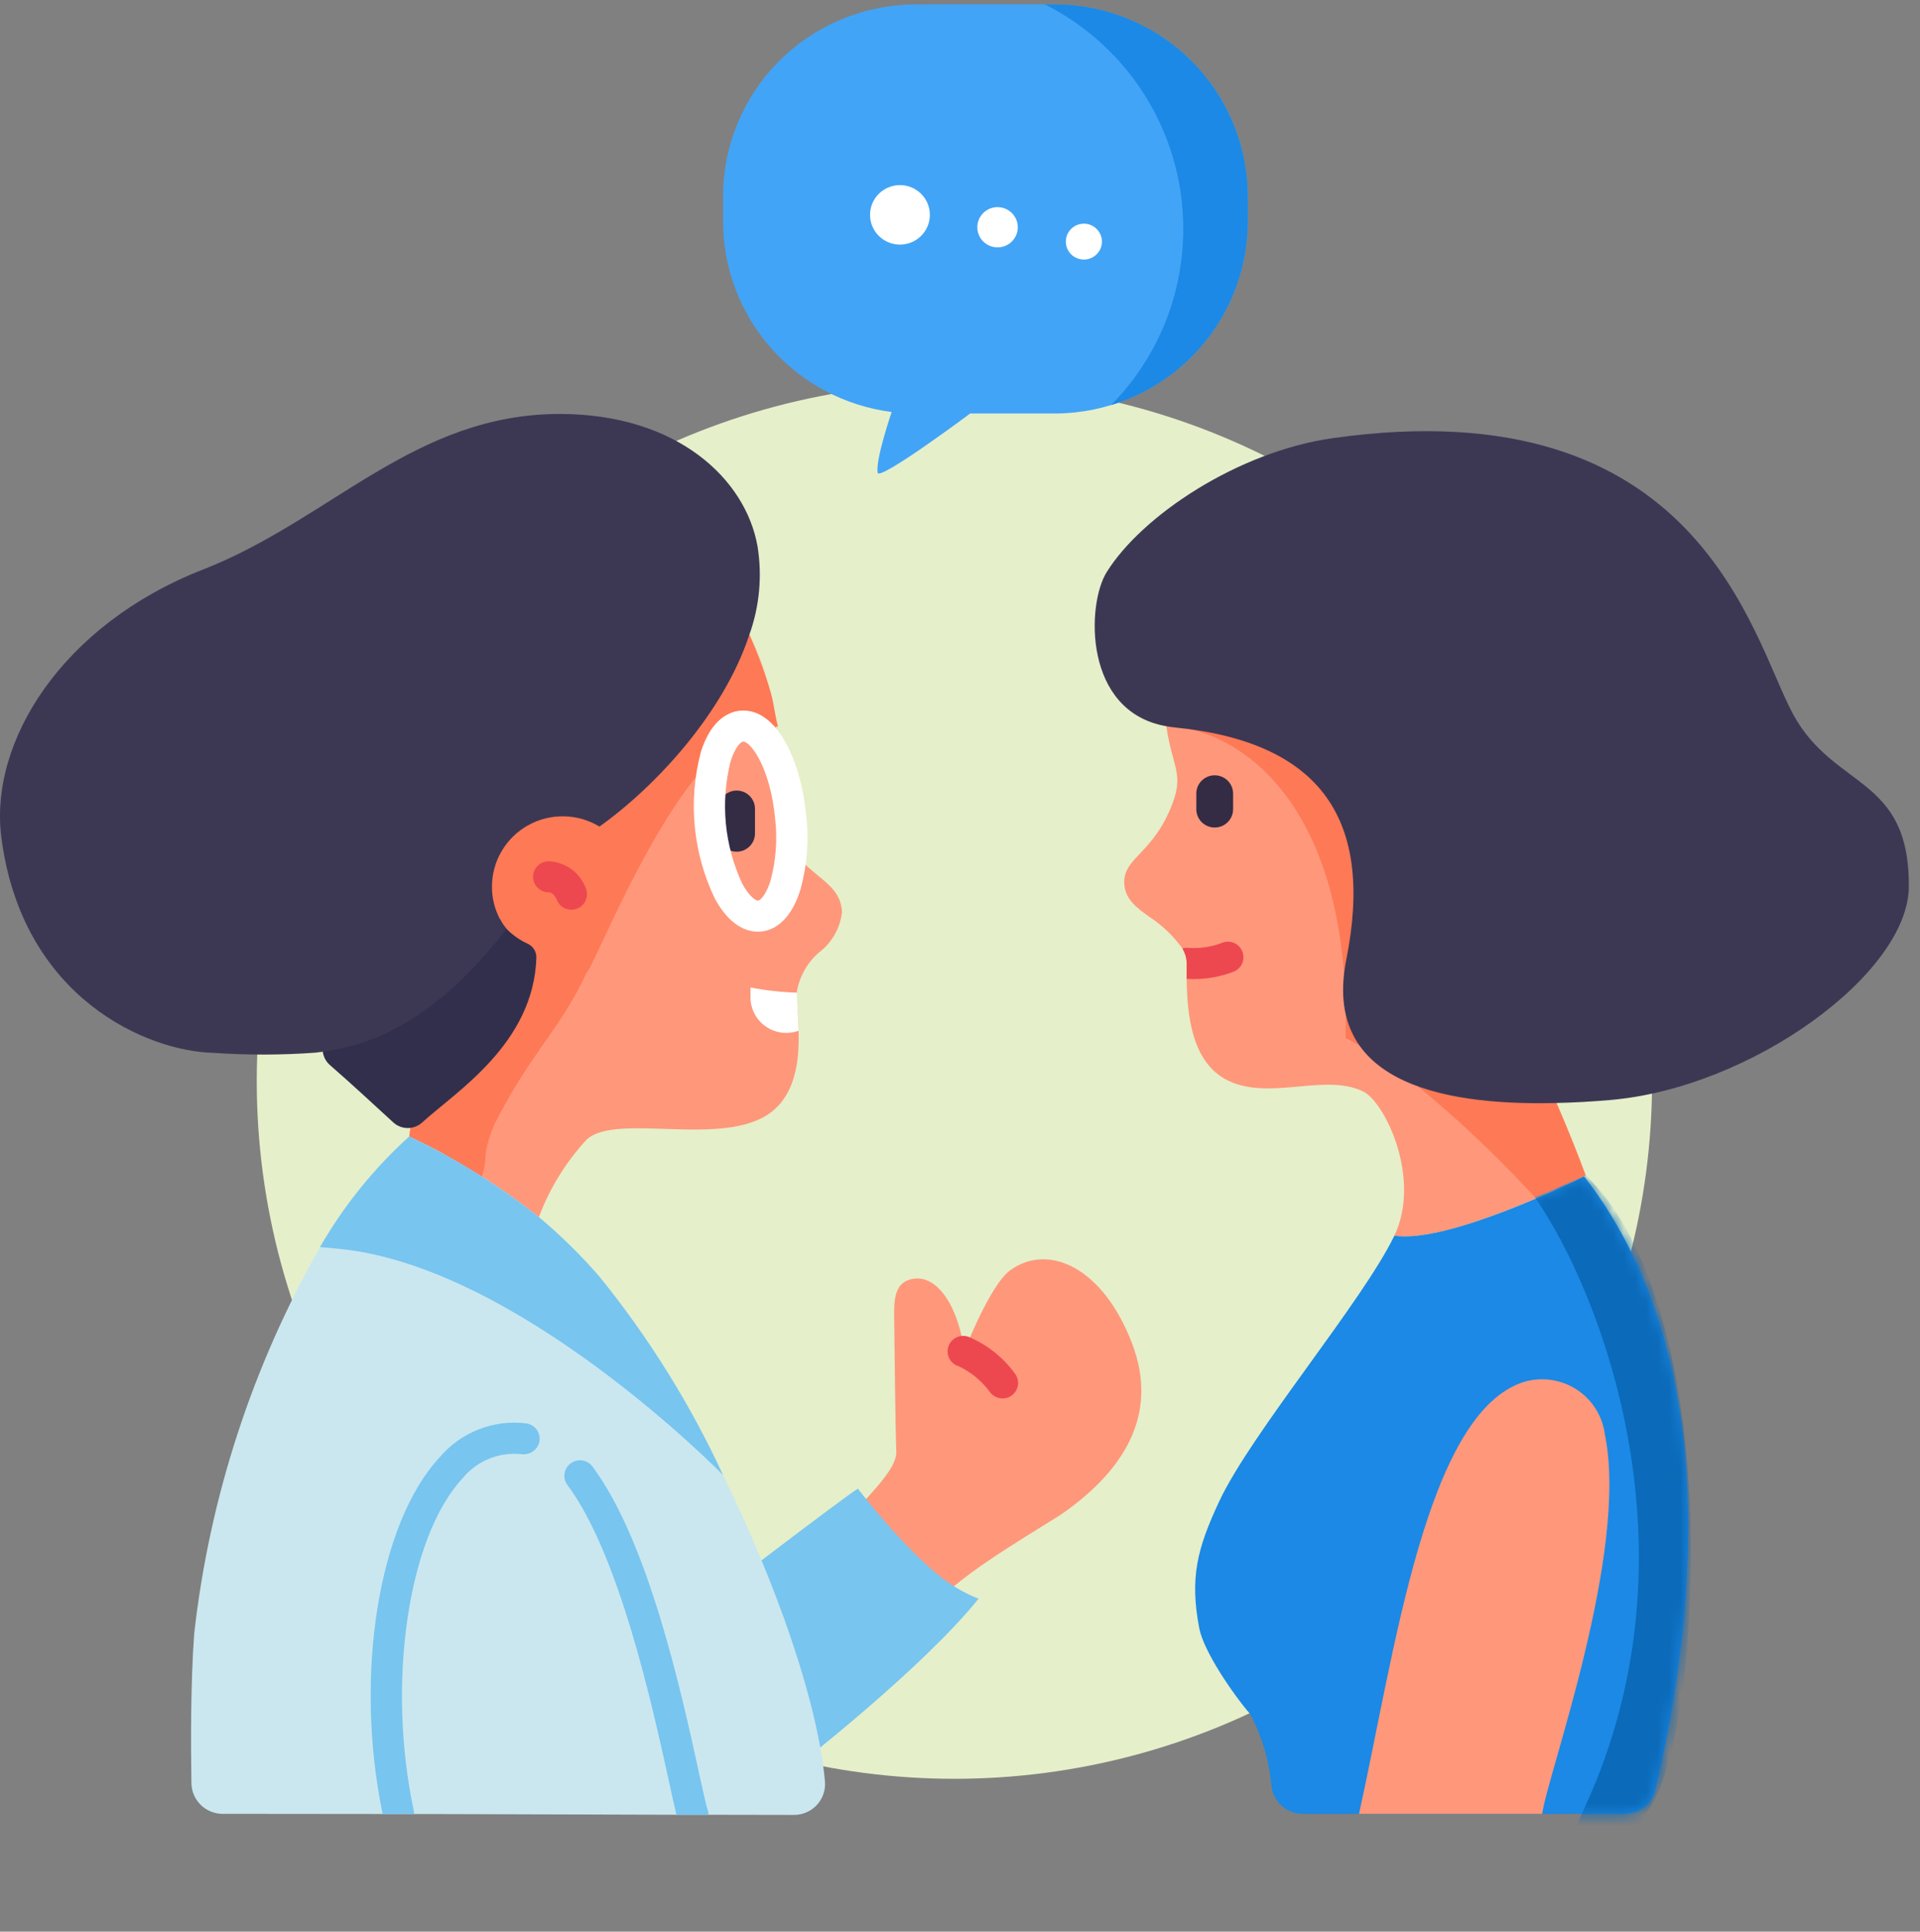 <svg width="172" height="173" viewBox="0 0 172 173" fill="none" xmlns="http://www.w3.org/2000/svg">
<rect x="0" y="0" width="172" height="173" fill="#808080" stroke="none"/>
<circle cx="85.5" cy="96.812" r="62.5" fill="#E5EFCA"/>
<path d="M75.43 81.703C75.346 82.416 75.118 83.105 74.758 83.728C74.399 84.351 73.916 84.894 73.339 85.326C72.285 86.256 71.589 87.52 71.368 88.904C71.327 89.159 71.323 89.419 71.356 89.676C71.447 90.51 71.521 91.399 71.536 92.318C71.626 95.051 71.237 97.931 69.117 99.579C64.892 102.875 55.202 99.579 52.544 102.074C50.682 104.087 49.232 106.442 48.273 109.006C44.692 106.167 40.795 103.746 36.659 101.791C36.838 101.524 37.533 87.05 39.484 78.384C43.288 61.487 60.576 58.278 67.128 56.851H67.144C71.219 65.402 68.801 70.212 70.189 74.373C71.578 78.534 75.295 78.556 75.43 81.703Z" fill="#FF977B"/>
<path d="M52.544 87.122C50.136 92.309 47.529 94.253 44.269 100.736C42.965 103.978 43.923 103.358 42.965 105.922C39.384 103.083 40.795 103.746 36.659 101.791C36.838 101.524 37.533 87.05 39.484 78.384C43.288 61.487 60.576 58.278 67.128 56.851H67.144C69.694 63.136 69.043 62.488 69.694 65.081C61.871 63.784 53.396 86.474 52.544 87.122Z" fill="#FE7955"/>
<path d="M141.91 105.349C141.91 105.349 129.855 111.412 124.905 110.675C127.366 105.571 124.079 98.687 122.094 97.742C118.555 96.045 113.479 98.757 109.675 96.601C106.794 94.919 106.346 90.983 106.304 87.673V86.283C106.302 86.033 106.265 85.785 106.192 85.546C106.124 85.338 106.035 85.138 105.927 84.948C105.111 83.816 104.092 82.844 102.92 82.083C101.885 81.332 100.724 80.539 100.71 79.01C100.71 76.784 103.326 76.423 105.004 72.042C106.081 69.247 105.018 68.719 104.486 65.061V65.047C104.417 62.663 104.652 60.28 105.186 57.955C118.513 59.276 127.827 62.822 135.254 84.294L139.239 99.48C140.023 101.483 140.914 103.442 141.91 105.349Z" fill="#FF977B"/>
<path d="M120.545 92.957C121.067 71.175 110.332 65.297 104.899 65.081C120.024 57.82 135.974 88.851 142.059 105.274L137.496 107.219C137.496 107.219 128.151 96.847 120.545 92.957Z" fill="#FE7955"/>
<path d="M160.638 63.977C164.326 70.746 171.058 69.44 171 79.413C170.955 87.163 156.935 97.437 144.229 98.52C142.586 98.66 140.915 98.758 139.242 98.787C128.567 99.025 118.474 96.635 120.608 85.931C123.073 73.564 118.519 66.462 105.186 65.145C104.947 65.115 104.709 65.086 104.486 65.042C97.052 63.75 97.336 54.158 99.127 51.263C102.263 46.201 110.875 40.441 119.406 39.238C152.306 34.61 156.919 57.162 160.638 63.977Z" fill="#3C3854"/>
<path d="M86.373 121.062C86.373 121.062 88.658 115.093 90.51 113.757C93.958 111.292 98.796 113.534 101.393 120.261C103.99 126.987 100.259 131.942 95.347 135.433C93.958 136.428 86.88 140.418 84.402 143.06L83.656 142.713C80.785 140.827 78.339 138.371 76.471 135.498C78.187 133.551 80.341 131.485 80.296 130.015C80.207 127.713 80.156 122.131 80.103 118.004C80.088 116.504 80.103 114.944 81.596 114.574C84.163 113.95 85.986 117.572 86.373 121.062Z" fill="#FF977B"/>
<path d="M85.583 142.145C81.909 139.933 76.912 133.415 76.863 133.341L76.848 133.326C75.392 134.242 63.382 143.437 63.382 143.437L71.205 158.328C71.205 158.328 82.626 149.464 87.658 143.184C86.938 142.898 86.243 142.55 85.583 142.145Z" fill="#78C5EF"/>
<path d="M73.901 159.529C73.937 159.914 73.891 160.302 73.766 160.669C73.641 161.035 73.441 161.371 73.177 161.656C72.913 161.94 72.593 162.166 72.236 162.32C71.878 162.473 71.493 162.55 71.104 162.546L63.468 162.532H60.601L37.092 162.463H34.281L19.933 162.449C19.203 162.446 18.503 162.159 17.983 161.649C17.463 161.14 17.164 160.449 17.149 159.723C17.094 156.414 17.066 150.768 17.401 146.276C18.774 134.109 22.608 122.344 28.673 111.69C30.799 107.995 33.493 104.654 36.659 101.789C40.793 103.744 44.688 106.166 48.266 109.006C50.222 110.637 52.041 112.423 53.707 114.346C58.118 119.788 61.834 125.754 64.769 132.105C69.426 141.603 73.23 152.242 73.901 159.529Z" fill="#CAE7EF"/>
<path d="M35.236 100.529C33.532 98.982 31.652 97.205 29.577 95.408C29.214 95.097 28.979 94.665 28.917 94.193C28.855 93.721 28.971 93.242 29.241 92.849C29.395 92.634 29.59 92.451 29.816 92.313C30.042 92.174 30.293 92.082 30.556 92.041C35.01 91.286 39.485 88.377 44.797 82.326C45.041 82.816 45.388 83.249 45.813 83.596C46.258 83.975 46.755 84.29 47.289 84.531C47.521 84.642 47.716 84.817 47.851 85.036C47.986 85.254 48.055 85.506 48.051 85.763C47.805 93.456 40.919 97.714 37.815 100.534C37.462 100.854 37.002 101.03 36.525 101.029C36.047 101.028 35.588 100.85 35.236 100.529Z" fill="#322F4C"/>
<path d="M28.668 111.69C30.794 107.995 33.49 104.653 36.656 101.787C40.792 103.742 44.689 106.163 48.271 109.002C50.224 110.636 52.042 112.424 53.707 114.348C58.117 119.789 61.833 125.753 64.769 132.103C64.769 132.103 46.482 113.377 30.329 111.844C29.915 111.805 28.668 111.69 28.668 111.69Z" fill="#78C5EF"/>
<path d="M67.859 48.907C68.292 51.574 68.041 54.306 67.128 56.851C64.829 63.843 58.752 70.435 53.702 74.028C52.741 73.446 51.642 73.129 50.516 73.109C49.391 73.09 48.281 73.369 47.3 73.918C46.319 74.466 45.503 75.265 44.936 76.232C44.368 77.198 44.07 78.298 44.072 79.417C44.068 80.792 44.525 82.129 45.37 83.218C44.773 83.976 44.191 84.672 43.623 85.326C37.98 91.755 32.978 93.759 28.24 94.279C25.198 94.499 22.144 94.504 19.102 94.293C13.249 94.154 2.006 89.453 0.125 75.038C-1.009 66.416 5.591 55.93 18.166 51.016C29.648 46.532 37.098 37.074 50.161 37.074C60.694 37.09 66.785 42.909 67.859 48.907Z" fill="#3C3854"/>
<path d="M145.569 162.449H116.684C115.994 162.447 115.329 162.191 114.817 161.732C114.304 161.273 113.98 160.642 113.905 159.96C113.7 157.722 113.062 155.545 112.024 153.549C110.457 151.741 107.843 147.907 107.44 145.858C106.559 141.286 107.261 138.658 109.232 134.441C112.083 128.354 122.098 116.521 124.909 110.672C129.702 111.399 141.213 105.713 141.885 105.372C141.893 105.363 141.903 105.358 141.915 105.357C155.9 123.388 150.636 150.235 148.292 160.314C148.147 160.924 147.799 161.466 147.305 161.854C146.811 162.242 146.199 162.451 145.569 162.449Z" fill="#1B89E5"/>
<mask id="mask0_355_834" style="mask-type:alpha" maskUnits="userSpaceOnUse" x="107" y="105" width="45" height="58">
<path d="M145.569 162.449H116.684C115.994 162.447 115.329 162.191 114.817 161.732C114.304 161.273 113.98 160.642 113.905 159.96C113.7 157.722 113.062 155.545 112.024 153.549C110.457 151.741 107.843 147.907 107.44 145.858C106.559 141.286 107.261 138.658 109.232 134.441C112.083 128.354 122.098 116.521 124.909 110.672C129.702 111.399 141.213 105.713 141.885 105.372C141.893 105.363 141.903 105.358 141.915 105.357C155.9 123.388 150.636 150.235 148.292 160.314C148.147 160.924 147.799 161.466 147.305 161.854C146.811 162.242 146.199 162.451 145.569 162.449Z" fill="#1B89E5"/>
</mask>
<g mask="url(#mask0_355_834)">
<path d="M142.059 161.674C152.49 138.855 143.363 115.647 137.496 107.219L142.059 105.274C154.577 117.202 152.49 154.543 147.927 161.674C141.842 171.182 131.628 184.494 142.059 161.674Z" fill="#0B6AB9"/>
</g>
<path d="M121.744 162.449C124.944 148.024 127.741 126.499 136.546 123.757C137.326 123.53 138.145 123.473 138.949 123.588C139.753 123.704 140.523 123.99 141.207 124.426C141.89 124.863 142.471 125.441 142.911 126.12C143.351 126.799 143.638 127.565 143.755 128.364L143.766 128.45C145.961 138.961 138.63 158.929 138.153 162.449H121.744Z" fill="#FF977B"/>
<path d="M71.547 92.318H71.533H71.525C71.051 92.488 70.544 92.545 70.044 92.484C69.544 92.423 69.066 92.245 68.648 91.966C68.23 91.687 67.884 91.314 67.638 90.876C67.392 90.439 67.254 89.951 67.233 89.451V88.441C68.597 88.707 69.98 88.861 71.368 88.901L71.547 92.318Z" fill="white"/>
<path d="M67.633 72.436C67.633 71.534 66.898 70.803 65.992 70.803C65.085 70.803 64.351 71.534 64.351 72.436V74.646C64.351 75.547 65.085 76.278 65.992 76.278C66.898 76.278 67.633 75.547 67.633 74.646V72.436Z" fill="#332C44"/>
<path d="M108.818 69.438H108.816C107.906 69.438 107.169 70.171 107.169 71.076V72.475C107.169 73.38 107.906 74.113 108.816 74.113H108.818C109.727 74.113 110.465 73.38 110.465 72.475V71.076C110.465 70.171 109.727 69.438 108.818 69.438Z" fill="#332C44"/>
<path d="M48.336 129.032C48.28 129.397 48.085 129.727 47.79 129.952C47.496 130.177 47.125 130.281 46.756 130.241C45.756 130.127 44.743 130.266 43.811 130.645C42.88 131.025 42.06 131.632 41.428 132.411C36.547 137.668 34.631 150.726 37.064 162.157C37.087 162.257 37.096 162.36 37.092 162.463H34.281C31.708 150.114 33.89 136.43 39.372 130.533C40.305 129.422 41.502 128.561 42.855 128.026C44.208 127.492 45.674 127.302 47.12 127.474C47.488 127.522 47.822 127.712 48.05 128.004C48.278 128.296 48.381 128.665 48.336 129.032Z" fill="#78C5EF"/>
<path d="M63.468 162.532H60.601C60.419 161.809 60.182 160.725 59.874 159.306C58.447 152.826 55.497 139.322 50.882 133.064C50.759 132.919 50.668 132.749 50.614 132.567C50.56 132.385 50.544 132.194 50.568 132.005C50.591 131.817 50.653 131.635 50.749 131.471C50.846 131.307 50.975 131.165 51.129 131.052C51.283 130.94 51.459 130.86 51.645 130.818C51.831 130.776 52.024 130.772 52.212 130.807C52.4 130.842 52.578 130.914 52.737 131.02C52.895 131.126 53.03 131.264 53.133 131.423C58.098 138.154 61.035 151.532 62.601 158.708C62.951 160.321 63.23 161.573 63.412 162.157C63.451 162.278 63.47 162.405 63.468 162.532Z" fill="#78C5EF"/>
<path d="M51.182 81.477C50.895 81.476 50.614 81.388 50.379 81.224C50.144 81.06 49.965 80.828 49.867 80.559C49.867 80.559 49.602 79.918 49.153 79.918C48.782 79.918 48.426 79.771 48.164 79.51C47.902 79.249 47.754 78.896 47.754 78.527C47.754 78.158 47.902 77.804 48.164 77.544C48.426 77.283 48.782 77.136 49.153 77.136C49.896 77.166 50.614 77.418 51.21 77.86C51.807 78.301 52.256 78.912 52.498 79.612C52.575 79.822 52.599 80.047 52.57 80.269C52.54 80.49 52.457 80.702 52.328 80.885C52.199 81.068 52.028 81.217 51.828 81.32C51.629 81.423 51.407 81.477 51.182 81.477Z" fill="#ED4850"/>
<path d="M110.528 87.02C109.374 87.468 108.145 87.694 106.906 87.687C106.64 87.687 106.444 87.673 106.305 87.673V86.283C106.303 86.033 106.265 85.785 106.193 85.546C106.125 85.338 106.035 85.138 105.927 84.948C106.099 84.894 106.279 84.875 106.458 84.892C107.481 84.963 108.507 84.811 109.465 84.447C109.634 84.376 109.815 84.338 109.999 84.338C110.182 84.337 110.364 84.373 110.533 84.442C110.702 84.512 110.856 84.615 110.985 84.745C111.114 84.875 111.215 85.029 111.283 85.198C111.354 85.367 111.391 85.548 111.392 85.731C111.392 85.914 111.356 86.096 111.286 86.265C111.216 86.434 111.113 86.588 110.983 86.717C110.853 86.847 110.698 86.95 110.528 87.02Z" fill="#ED4850"/>
<path d="M67.903 83.443C66.952 83.443 65.385 82.983 64.026 80.452C62.071 76.367 61.63 71.726 62.783 67.349C63.737 64.328 65.394 63.733 66.297 63.651C69.587 63.341 71.764 68.157 72.23 73.073C72.483 75.307 72.298 77.568 71.687 79.733C70.733 82.753 69.076 83.348 68.174 83.43C68.09 83.439 67.999 83.443 67.903 83.443ZM66.584 66.418H66.559C66.374 66.437 65.859 66.89 65.45 68.182C64.526 71.844 64.893 75.71 66.49 79.135C67.135 80.328 67.736 80.684 67.911 80.664C68.086 80.645 68.61 80.193 69.02 78.901C69.511 77.09 69.654 75.202 69.44 73.338C69.012 68.766 67.247 66.418 66.584 66.418Z" fill="white"/>
<path d="M89.809 125.243C89.585 125.244 89.363 125.19 89.164 125.088C88.965 124.985 88.793 124.836 88.664 124.654C87.948 123.68 87.001 122.897 85.909 122.373C85.724 122.322 85.553 122.233 85.404 122.113C85.256 121.993 85.134 121.844 85.046 121.675C84.957 121.506 84.905 121.321 84.891 121.131C84.878 120.941 84.904 120.751 84.968 120.571C85.031 120.392 85.131 120.227 85.262 120.088C85.392 119.949 85.549 119.837 85.725 119.761C85.9 119.684 86.089 119.644 86.281 119.644C86.472 119.643 86.661 119.681 86.837 119.756C88.483 120.467 89.904 121.607 90.95 123.057C91.098 123.265 91.185 123.51 91.202 123.764C91.22 124.018 91.167 124.272 91.049 124.498C90.931 124.724 90.753 124.913 90.535 125.046C90.316 125.178 90.065 125.249 89.809 125.249V125.243Z" fill="#ED4850"/>
<path d="M78.62 42.332C78.74 43.128 86.914 37.032 86.914 37.032H94.658C99.208 36.981 103.555 35.151 106.759 31.938C109.962 28.725 111.765 24.387 111.777 19.862C111.791 19.095 111.791 18.33 111.777 17.549C111.762 13.027 109.958 8.692 106.755 5.482C103.551 2.272 99.206 0.444 94.658 0.394C90.394 0.379 86.144 0.379 81.879 0.394C77.332 0.442 72.987 2.27 69.785 5.481C66.584 8.691 64.784 13.027 64.774 17.549V19.862C64.785 24.041 66.323 28.073 69.103 31.207C71.882 34.342 75.712 36.365 79.88 36.899C79.88 36.899 78.427 41.126 78.62 42.332Z" fill="#42A4F6"/>
<path fill-rule="evenodd" clip-rule="evenodd" d="M99.543 36.275C103.536 32.215 106 26.645 106 20.5C106 11.707 100.956 4.092 93.604 0.391C93.955 0.392 94.307 0.393 94.658 0.394C99.206 0.444 103.551 2.271 106.755 5.482C109.958 8.692 111.763 13.027 111.778 17.549C111.791 18.33 111.791 19.095 111.778 19.862C111.765 24.387 109.963 28.725 106.759 31.938C104.732 33.971 102.247 35.45 99.543 36.275Z" fill="#1B89E5"/>
<path d="M97.151 20.033C97.57 20.047 97.968 20.222 98.26 20.522C98.551 20.821 98.714 21.222 98.714 21.64C98.714 22.057 98.551 22.457 98.26 22.757C97.968 23.057 97.57 23.232 97.151 23.246C96.934 23.253 96.719 23.217 96.516 23.139C96.314 23.062 96.129 22.945 95.974 22.795C95.818 22.645 95.694 22.465 95.609 22.267C95.525 22.068 95.481 21.855 95.481 21.64C95.481 21.424 95.525 21.211 95.609 21.012C95.694 20.814 95.818 20.634 95.974 20.484C96.129 20.334 96.314 20.217 96.516 20.14C96.719 20.062 96.934 20.026 97.151 20.033Z" fill="white"/>
<path d="M89.372 18.55C89.731 18.552 90.081 18.659 90.379 18.858C90.677 19.058 90.908 19.341 91.044 19.671C91.18 20.002 91.214 20.365 91.142 20.715C91.071 21.065 90.896 21.385 90.641 21.637C90.386 21.888 90.062 22.058 89.709 22.126C89.357 22.194 88.992 22.156 88.661 22.017C88.33 21.879 88.048 21.646 87.85 21.348C87.653 21.05 87.548 20.701 87.55 20.343C87.554 19.866 87.748 19.409 88.089 19.073C88.43 18.737 88.891 18.549 89.372 18.55Z" fill="white"/>
<path d="M80.621 21.908C82.101 21.908 83.3 20.715 83.3 19.243C83.3 17.771 82.101 16.578 80.621 16.578C79.141 16.578 77.941 17.771 77.941 19.243C77.941 20.715 79.141 21.908 80.621 21.908Z" fill="white"/>
</svg>
